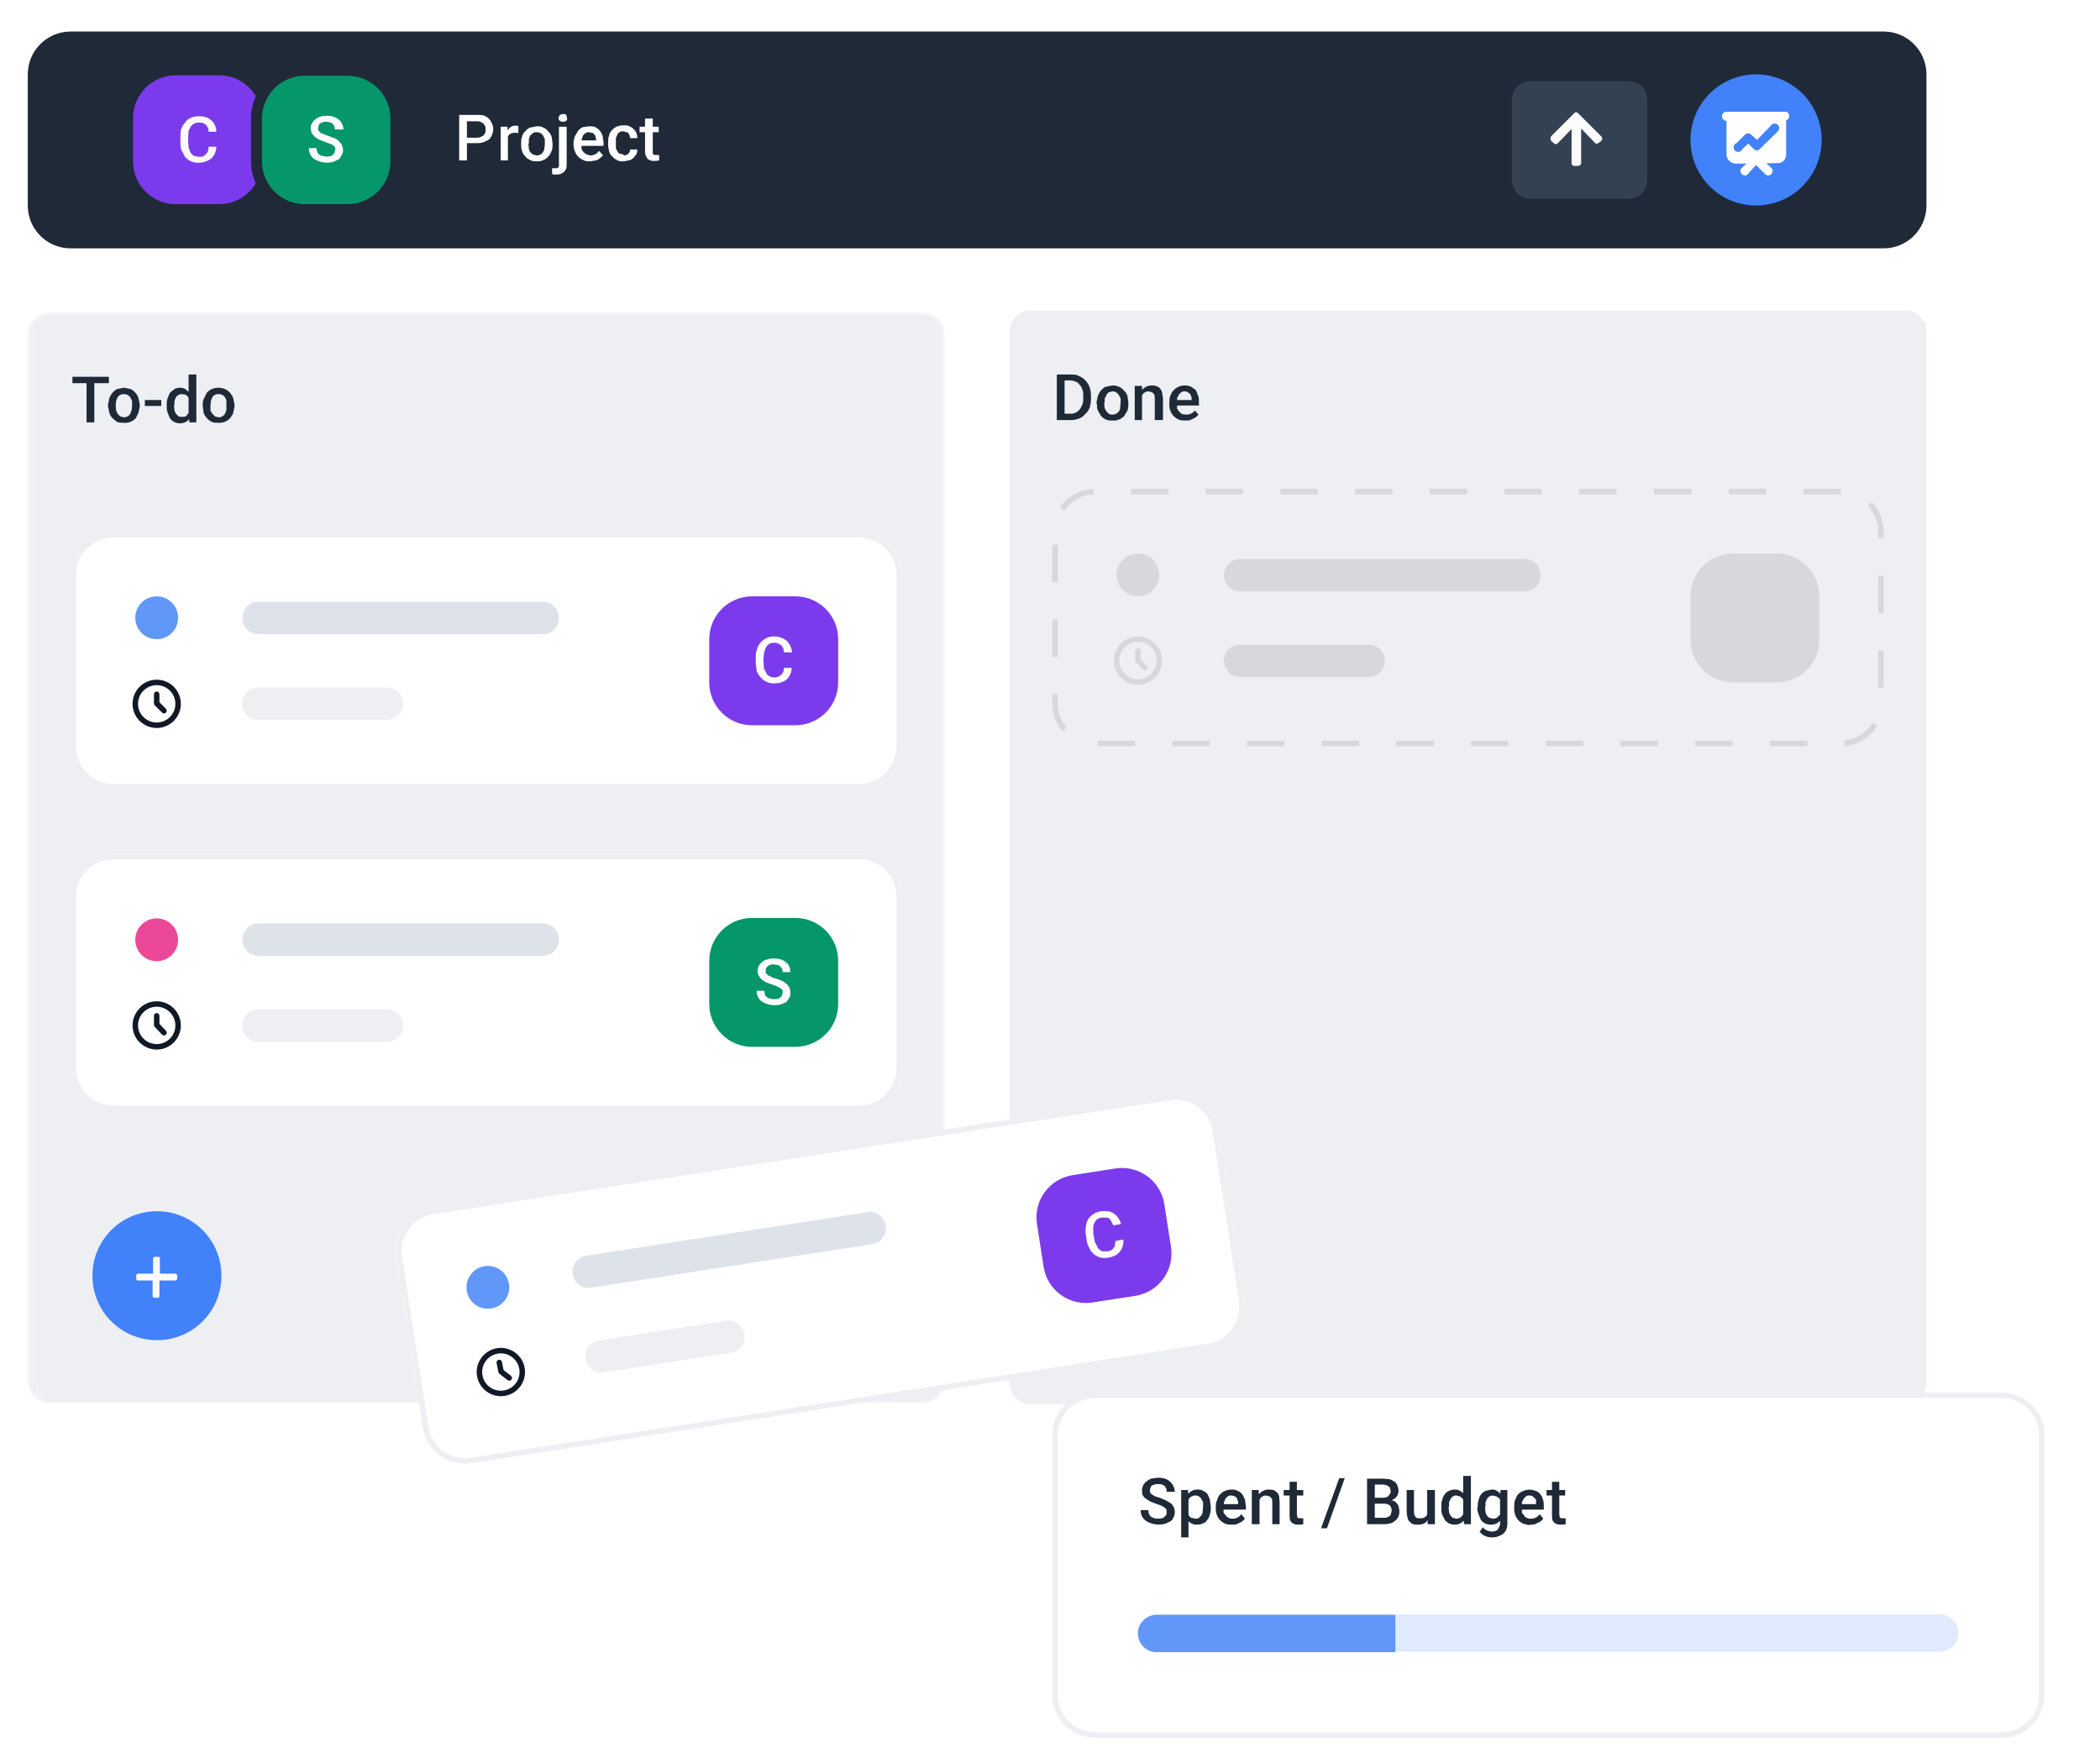 <svg width="461" height="387" viewBox="0 0 461 387" fill="none" xmlns="http://www.w3.org/2000/svg">
<g clip-path="url(#clip0_2592_3327)">
<path d="M413.5 6.924H15.5C10.308 6.924 6.1 11.132 6.1 16.324V45.124C6.1 50.315 10.308 54.524 15.5 54.524H413.5C418.691 54.524 422.9 50.315 422.9 45.124V16.324C422.9 11.132 418.691 6.924 413.5 6.924Z" fill="#1F2937"/>
<path d="M48.099 16.524H38.599C33.408 16.524 29.199 20.732 29.199 25.924V35.424C29.199 40.615 33.408 44.824 38.599 44.824H48.099C53.291 44.824 57.499 40.615 57.499 35.424V25.924C57.499 20.732 53.291 16.524 48.099 16.524Z" fill="#7C3AED"/>
<path d="M45.7 32.224H47.5C47.477 32.855 47.306 33.472 47 34.024C46.697 34.545 46.244 34.964 45.7 35.224C45.1 35.524 44.4 35.724 43.6 35.724C43.033 35.751 42.468 35.648 41.948 35.423C41.428 35.198 40.967 34.856 40.6 34.424L39.8 32.924C39.6 32.324 39.6 31.724 39.6 30.924V30.224C39.6 29.524 39.6 28.824 39.8 28.224C40 27.724 40.3 27.224 40.7 26.824C41 26.324 41.5 26.024 42 25.824C42.5 25.624 43 25.524 43.7 25.524C44.5 25.524 45.1 25.624 45.7 25.924C46.2 26.224 46.7 26.624 47 27.124C47.3 27.624 47.5 28.224 47.5 28.924H45.8C45.809 28.536 45.704 28.154 45.5 27.824C45.4 27.524 45.1 27.324 44.8 27.124C44.5 26.924 44.1 26.924 43.7 26.924C43.3 26.924 42.9 26.924 42.7 27.124C42.386 27.253 42.111 27.459 41.9 27.724L41.4 28.724L41.3 30.224V31.024L41.4 32.424L41.8 33.424C42 33.824 42.3 34.024 42.6 34.224L43.6 34.424C44.1 34.424 44.5 34.424 44.8 34.224L45.5 33.524C45.6 33.224 45.8 32.824 45.8 32.424L45.7 32.224Z" fill="#FBFBFB"/>
<path d="M76.301 15.424H66.901C61.047 15.424 56.301 20.169 56.301 26.024V35.424C56.301 41.278 61.047 46.024 66.901 46.024H76.301C82.155 46.024 86.901 41.278 86.901 35.424V26.024C86.901 20.169 82.155 15.424 76.301 15.424Z" fill="#059669" stroke="#1F2937" stroke-width="2.4"/>
<path d="M73.601 33.024V32.424C73.509 32.255 73.37 32.116 73.201 32.024C73.101 31.824 72.901 31.724 72.601 31.624L71.501 31.224L70.201 30.724C69.845 30.563 69.509 30.362 69.201 30.124L68.401 29.224L68.201 28.224C68.192 27.834 68.279 27.449 68.454 27.1C68.628 26.752 68.884 26.451 69.201 26.224C69.501 25.924 69.901 25.724 70.301 25.624C70.701 25.424 71.301 25.424 71.801 25.424C72.457 25.399 73.11 25.536 73.701 25.824C74.201 26.124 74.701 26.424 74.901 26.824C75.201 27.424 75.401 27.824 75.401 28.424H73.501C73.501 28.124 73.501 27.824 73.301 27.624C73.201 27.324 73.001 27.124 72.701 26.924L71.701 26.724C71.201 26.724 70.901 26.724 70.701 26.924C70.301 27.024 70.101 27.224 70.001 27.424L69.801 28.124L69.901 28.624L70.301 29.124L71.001 29.424L72.001 29.824L73.401 30.324C73.801 30.524 74.201 30.724 74.401 31.024C74.693 31.267 74.926 31.573 75.082 31.92C75.238 32.266 75.312 32.644 75.301 33.024C75.301 33.424 75.201 33.824 75.001 34.024C74.901 34.424 74.601 34.724 74.301 35.024L73.201 35.524C72.497 35.718 71.761 35.766 71.038 35.662C70.315 35.559 69.622 35.308 69.001 34.924C68.616 34.656 68.304 34.296 68.094 33.877C67.885 33.458 67.784 32.992 67.801 32.524H69.501C69.501 32.824 69.501 33.124 69.701 33.324C69.701 33.624 69.901 33.824 70.101 33.924C70.301 34.124 70.601 34.224 70.801 34.224C71.453 34.418 72.148 34.418 72.801 34.224L73.301 33.724C73.501 33.524 73.501 33.224 73.501 33.024H73.601Z" fill="#FBFBFB"/>
<path d="M104.701 31.424H102.101V30.224H104.701C105.201 30.224 105.501 30.124 105.801 29.924C106.101 29.824 106.301 29.624 106.401 29.324C106.601 29.124 106.601 28.824 106.601 28.424C106.601 28.124 106.601 27.824 106.401 27.524C106.301 27.324 106.101 27.024 105.801 26.924C105.501 26.724 105.201 26.624 104.801 26.624H102.501V35.224H100.801V25.224H104.601C105.401 25.224 106.101 25.224 106.601 25.524C107.101 25.824 107.601 26.224 107.801 26.724C108.112 27.218 108.276 27.79 108.276 28.374C108.276 28.957 108.112 29.529 107.801 30.024C107.601 30.524 107.101 30.824 106.601 31.024C105.98 31.328 105.291 31.465 104.601 31.424H104.701ZM111.501 29.224V35.224H109.901V27.824H111.401L111.501 29.224ZM113.801 27.824V29.224C113.339 29.123 112.862 29.123 112.401 29.224C112.16 29.287 111.941 29.412 111.765 29.588C111.589 29.764 111.464 29.983 111.401 30.224V30.924H111.001L111.101 29.624C111.201 29.224 111.301 28.824 111.501 28.624C111.701 28.224 111.901 28.024 112.201 27.824C112.596 27.604 113.057 27.533 113.501 27.624H113.801V27.824ZM114.401 31.624V31.524C114.401 30.924 114.401 30.524 114.601 30.024C114.701 29.524 115.001 29.124 115.301 28.824C115.573 28.488 115.914 28.215 116.301 28.024L117.801 27.724C118.401 27.724 118.801 27.724 119.301 28.024C119.701 28.224 120.101 28.424 120.301 28.824C120.701 29.124 120.901 29.524 121.101 30.024L121.301 31.524V31.624C121.301 32.224 121.301 32.624 121.101 33.124C120.901 33.624 120.701 34.024 120.401 34.324C120.08 34.694 119.679 34.985 119.229 35.176C118.778 35.367 118.289 35.451 117.801 35.424C117.301 35.424 116.801 35.424 116.401 35.124C115.901 34.924 115.601 34.724 115.301 34.324C115.001 34.024 114.701 33.624 114.601 33.124C114.401 32.724 114.401 32.124 114.401 31.624ZM116.001 31.524V31.624L116.101 32.624C116.101 32.924 116.301 33.124 116.401 33.424L117.001 33.924L117.801 34.124C118.075 34.137 118.347 34.079 118.592 33.957C118.837 33.834 119.047 33.651 119.201 33.424C119.301 33.124 119.501 32.924 119.501 32.624L119.601 31.624V30.524L119.201 29.724C119.047 29.497 118.837 29.313 118.592 29.191C118.347 29.068 118.075 29.011 117.801 29.024C117.501 29.024 117.201 29.024 117.001 29.224L116.401 29.724L116.101 30.524V31.524H116.001ZM122.801 27.824H124.401V35.924C124.401 36.424 124.401 36.924 124.201 37.224C124.001 37.624 123.701 37.824 123.401 38.024C123.101 38.224 122.601 38.324 122.201 38.324H121.701L121.201 38.224V36.924C121.433 36.951 121.668 36.951 121.901 36.924H122.401L122.701 36.524V27.924L122.801 27.824ZM122.601 25.824L122.901 25.224L123.601 25.024C123.901 25.024 124.101 25.024 124.301 25.224L124.501 25.924C124.501 26.124 124.501 26.324 124.301 26.524C124.101 26.676 123.851 26.747 123.601 26.724C123.351 26.747 123.101 26.676 122.901 26.524C122.81 26.451 122.737 26.36 122.685 26.257C122.633 26.153 122.604 26.039 122.601 25.924V25.824ZM129.601 35.424C129.001 35.424 128.501 35.424 128.001 35.124C127.587 34.947 127.214 34.687 126.904 34.36C126.595 34.033 126.355 33.646 126.201 33.224C126.017 32.779 125.916 32.305 125.901 31.824V31.524C125.901 30.924 126.001 30.524 126.201 29.924L126.901 28.724C127.173 28.388 127.514 28.115 127.901 27.924L129.301 27.724C129.901 27.724 130.301 27.724 130.701 27.924C131.095 28.124 131.441 28.406 131.717 28.751C131.993 29.096 132.192 29.496 132.301 29.924L132.501 31.324V32.024H126.701V30.824H130.901L130.701 29.824L130.201 29.224L129.301 29.024C129.001 29.024 128.801 29.024 128.601 29.224C128.401 29.224 128.201 29.524 128.001 29.724L127.701 30.524L127.601 31.524V31.824L127.701 32.824L128.101 33.424L128.801 33.924L129.601 34.124C129.975 34.124 130.344 34.033 130.675 33.859C131.006 33.685 131.289 33.432 131.501 33.124L132.401 34.124L131.701 34.724C131.45 34.966 131.139 35.138 130.801 35.224L129.501 35.424H129.601ZM136.901 34.124C137.101 34.124 137.401 34.124 137.601 33.924C137.801 33.924 138.001 33.724 138.101 33.524C138.301 33.324 138.301 33.124 138.301 32.824H139.901C139.901 33.324 139.801 33.824 139.501 34.124C139.224 34.544 138.846 34.888 138.401 35.124L136.901 35.424C136.301 35.424 135.901 35.424 135.401 35.124C135.014 34.932 134.673 34.659 134.401 34.324C134.001 34.024 133.801 33.624 133.701 33.124C133.568 32.669 133.501 32.197 133.501 31.724V31.224C133.501 30.724 133.501 30.224 133.701 29.824C133.801 29.324 134.001 28.924 134.301 28.624C134.601 28.224 135.001 28.024 135.301 27.824C135.801 27.624 136.301 27.524 136.901 27.524C137.501 27.524 137.901 27.524 138.401 27.824C138.901 28.124 139.201 28.424 139.501 28.824C139.801 29.224 139.901 29.824 139.901 30.324H138.301C138.301 30.024 138.301 29.824 138.101 29.524C138.101 29.324 137.801 29.124 137.601 29.024L136.801 28.824C136.501 28.824 136.201 28.824 136.001 29.024C135.881 29.085 135.776 29.17 135.69 29.273C135.604 29.376 135.54 29.495 135.501 29.624L135.201 30.324V32.424C135.201 32.724 135.401 32.924 135.501 33.124C135.601 33.424 135.801 33.624 136.001 33.724L136.901 33.924V34.124ZM144.601 27.824V29.024H140.401V27.824H144.601ZM141.601 26.024H143.301V33.724C143.401 33.924 143.501 33.924 143.701 34.024H144.101C144.3 34.047 144.501 34.047 144.701 34.024V35.224C144.34 35.305 143.97 35.339 143.601 35.324C143.201 35.324 142.801 35.324 142.601 35.124C142.301 35.024 142.001 34.824 141.901 34.424C141.701 34.124 141.601 33.724 141.601 33.224V25.924V26.024Z" fill="white"/>
<path d="M357.6 17.824H335.9C333.691 17.824 331.9 19.615 331.9 21.824V39.624C331.9 41.833 333.691 43.624 335.9 43.624H357.6C359.81 43.624 361.6 41.833 361.6 39.624V21.824C361.6 19.615 359.81 17.824 357.6 17.824Z" fill="#344152"/>
<path d="M350.899 31.424L351.499 30.924C351.799 30.624 351.799 30.224 351.499 29.924L346.499 24.924C346.444 24.841 346.37 24.773 346.283 24.727C346.196 24.68 346.098 24.655 345.999 24.655C345.9 24.655 345.803 24.68 345.715 24.727C345.628 24.773 345.554 24.841 345.499 24.924L340.499 29.924C340.411 30.076 340.365 30.248 340.365 30.424C340.365 30.599 340.411 30.772 340.499 30.924L341.099 31.424C341.299 31.724 341.699 31.724 341.999 31.424L344.999 28.324V35.824C344.999 36.124 345.199 36.424 345.599 36.424H346.399C346.799 36.424 347.099 36.124 347.099 35.824V28.224L350.099 31.324C350.299 31.624 350.699 31.624 350.899 31.324V31.424Z" fill="#FBFBFB"/>
<path fill-rule="evenodd" clip-rule="evenodd" d="M385.5 45.124C389.319 45.124 392.981 43.607 395.682 40.906C398.382 38.206 399.9 34.543 399.9 30.724C399.9 26.905 398.382 23.242 395.682 20.541C392.981 17.841 389.319 16.324 385.5 16.324C381.68 16.324 378.018 17.841 375.317 20.541C372.617 23.242 371.1 26.905 371.1 30.724C371.1 34.543 372.617 38.206 375.317 40.906C378.018 43.607 381.68 45.124 385.5 45.124Z" fill="#4181FA"/>
<path fill-rule="evenodd" clip-rule="evenodd" d="M379 24.524C378.735 24.524 378.48 24.629 378.293 24.817C378.105 25.004 378 25.259 378 25.524C378 25.789 378.105 26.043 378.293 26.231C378.48 26.418 378.735 26.524 379 26.524V33.924C379 34.924 379.9 35.924 381 35.924H383.4L382.2 37.024C382.094 37.209 382.049 37.423 382.073 37.635C382.097 37.847 382.189 38.046 382.334 38.203C382.479 38.359 382.671 38.465 382.881 38.505C383.09 38.545 383.308 38.516 383.5 38.424L385.5 36.224L387.7 38.424C387.892 38.516 388.109 38.545 388.319 38.505C388.529 38.465 388.721 38.359 388.866 38.203C389.011 38.046 389.103 37.847 389.127 37.635C389.151 37.423 389.107 37.209 389 37.024L387.8 35.824H390.3C391.3 35.824 392.1 35.024 392.1 33.924V26.424C392.3 26.358 392.474 26.231 392.598 26.06C392.721 25.89 392.788 25.684 392.788 25.474C392.788 25.263 392.721 25.058 392.598 24.887C392.474 24.717 392.3 24.589 392.1 24.524H378.9H379ZM390 29.024C390.141 28.956 390.264 28.856 390.36 28.732C390.455 28.607 390.52 28.462 390.549 28.308C390.578 28.155 390.571 27.996 390.528 27.846C390.484 27.695 390.406 27.557 390.3 27.442C390.193 27.327 390.061 27.239 389.914 27.185C389.767 27.13 389.61 27.111 389.454 27.129C389.298 27.146 389.149 27.201 389.018 27.286C388.887 27.372 388.778 27.488 388.7 27.624L385.7 30.724L384.4 29.524C384.219 29.369 383.988 29.284 383.75 29.284C383.512 29.284 383.281 29.369 383.1 29.524L381.2 31.424C381.046 31.485 380.91 31.584 380.804 31.711C380.698 31.838 380.625 31.989 380.592 32.151C380.559 32.313 380.566 32.481 380.614 32.639C380.661 32.798 380.748 32.942 380.865 33.059C380.982 33.176 381.126 33.262 381.284 33.31C381.443 33.357 381.61 33.365 381.773 33.332C381.935 33.298 382.086 33.225 382.213 33.119C382.34 33.013 382.439 32.877 382.5 32.724L383.8 31.524L385 32.724C385.3 33.124 386 33.124 386.3 32.724L390.1 29.024H390Z" fill="white"/>
<mask id="mask0_2592_3327" style="mask-type:luminance" maskUnits="userSpaceOnUse" x="6" y="68" width="202" height="241">
<path d="M202.7 68.624H10.8C8.204 68.624 6.1 70.728 6.1 73.323V303.324C6.1 305.919 8.204 308.024 10.8 308.024H202.7C205.295 308.024 207.4 305.919 207.4 303.324V73.323C207.4 70.728 205.295 68.624 202.7 68.624Z" fill="white"/>
</mask>
<g mask="url(#mask0_2592_3327)">
<path d="M202.7 68.624H10.8C8.204 68.624 6.1 70.728 6.1 73.323V303.324C6.1 305.919 8.204 308.024 10.8 308.024H202.7C205.295 308.024 207.4 305.919 207.4 303.324V73.323C207.4 70.728 205.295 68.624 202.7 68.624Z" fill="#EDEFF3"/>
<path d="M20.7 82.724V92.724H19V82.724H20.7ZM23.9 82.724V84.124H15.9V82.724H23.9ZM23.7 89.124V88.924L24 87.424C24.1 87.024 24.4 86.624 24.7 86.224C24.972 85.888 25.313 85.615 25.7 85.424L27.2 85.124L28.7 85.424C29.1 85.624 29.5 85.924 29.7 86.224C30.1 86.624 30.3 87.024 30.4 87.424L30.7 88.924V89.124L30.4 90.624L29.8 91.824C29.47 92.175 29.065 92.448 28.615 92.621C28.165 92.795 27.681 92.864 27.2 92.824C26.7 92.824 26.2 92.824 25.7 92.624L24.7 91.824C24.376 91.484 24.137 91.073 24 90.624L23.7 89.124ZM25.4 88.924V89.124L25.5 90.124L25.8 90.824L26.4 91.424L27.2 91.624C27.484 91.626 27.763 91.553 28.009 91.413C28.255 91.272 28.459 91.069 28.6 90.824L28.9 90.024L29 89.024V88.024L28.6 87.224C28.447 86.997 28.237 86.813 27.992 86.691C27.747 86.568 27.474 86.511 27.2 86.524C26.9 86.524 26.6 86.524 26.4 86.724C26.2 86.724 26 87.024 25.8 87.224L25.5 88.024L25.4 89.024V88.924ZM35.4 87.824V89.124H31.8V87.824H35.4ZM41.4 91.224V82.224H43.1V92.724H41.6L41.4 91.224ZM36.6 89.124V88.924C36.6 88.424 36.6 87.924 36.8 87.424L37.3 86.224L38.3 85.424C38.6 85.224 39 85.124 39.5 85.124C40 85.124 40.3 85.224 40.7 85.424L41.6 86.224L42.1 87.324L42.4 88.824V89.324C42.4 89.824 42.3 90.324 42.1 90.724C42 91.148 41.831 91.554 41.6 91.924C41.358 92.248 41.04 92.508 40.674 92.683C40.308 92.857 39.905 92.94 39.5 92.924C39.071 92.936 38.646 92.842 38.262 92.65C37.878 92.458 37.548 92.174 37.3 91.824L36.8 90.624C36.6 90.124 36.6 89.624 36.6 89.124ZM38.2 88.924V89.124L38.3 90.124L38.6 90.824L39.1 91.324C39.4 91.524 39.6 91.524 39.9 91.524C40.3 91.524 40.6 91.524 40.9 91.324L41.4 90.624C41.6 90.324 41.7 90.024 41.7 89.624V88.424C41.7 88.124 41.7 87.924 41.5 87.724C41.446 87.473 41.344 87.236 41.2 87.024L40.7 86.624L39.9 86.524C39.6 86.524 39.4 86.524 39.2 86.724C38.9 86.824 38.8 87.024 38.6 87.224L38.3 88.024V89.024L38.2 88.924ZM44.5 89.124V88.924C44.5 88.424 44.5 87.924 44.8 87.424L45.4 86.224C45.701 85.876 46.077 85.603 46.5 85.424C46.959 85.228 47.452 85.128 47.95 85.128C48.449 85.128 48.942 85.228 49.4 85.424C49.9 85.624 50.2 85.924 50.5 86.224C50.8 86.624 51.1 87.024 51.2 87.424L51.5 88.924V89.124L51.2 90.624C51.1 91.024 50.8 91.424 50.5 91.824C50.181 92.162 49.792 92.427 49.361 92.599C48.929 92.772 48.465 92.849 48 92.824C47.4 92.824 47 92.824 46.5 92.624C45.664 92.215 45.019 91.498 44.7 90.624L44.5 89.124ZM46.2 88.924V90.124L46.6 90.824L47.2 91.424L48 91.624C48.284 91.626 48.563 91.553 48.809 91.413C49.054 91.272 49.259 91.069 49.4 90.824L49.7 90.024V88.024C49.7 87.724 49.5 87.424 49.4 87.224C49.246 86.997 49.037 86.813 48.792 86.691C48.547 86.568 48.274 86.511 48 86.524C47.7 86.524 47.4 86.524 47.2 86.724C46.9 86.724 46.8 87.024 46.6 87.224L46.3 88.024L46.2 89.024V88.924Z" fill="#1F2937"/>
<g filter="url(#filter0_d_2592_3327)">
<path d="M188.7 107.924H25C19.808 107.924 15.6 112.132 15.6 117.324V155.024C15.6 160.215 19.808 164.424 25 164.424H188.7C193.891 164.424 198.1 160.215 198.1 155.024V117.324C198.1 112.132 193.891 107.924 188.7 107.924Z" fill="white"/>
<path d="M34.399 131.424C36.995 131.424 39.099 129.319 39.099 126.724C39.099 124.128 36.995 122.024 34.399 122.024C31.803 122.024 29.699 124.128 29.699 126.724C29.699 129.319 31.803 131.424 34.399 131.424Z" fill="#6297FA"/>
<path d="M119.199 123.224H56.699C54.766 123.224 53.199 124.791 53.199 126.724V126.824C53.199 128.757 54.766 130.324 56.699 130.324H119.199C121.132 130.324 122.699 128.757 122.699 126.824V126.724C122.699 124.791 121.132 123.224 119.199 123.224Z" fill="#DEE2E9"/>
<path d="M34.399 143.524V145.524L35.999 147.124M39.099 145.624C39.099 146.87 38.604 148.066 37.723 148.947C36.841 149.828 35.646 150.324 34.399 150.324C33.153 150.324 31.957 149.828 31.076 148.947C30.194 148.066 29.699 146.87 29.699 145.624C29.699 144.377 30.194 143.182 31.076 142.3C31.957 141.419 33.153 140.924 34.399 140.924C35.646 140.924 36.841 141.419 37.723 142.3C38.604 143.182 39.099 144.377 39.099 145.624Z" stroke="#111827" stroke-width="1.2" stroke-linecap="round" stroke-linejoin="round"/>
<path d="M84.999 142.024H56.699C54.766 142.024 53.199 143.591 53.199 145.524V145.624C53.199 147.557 54.766 149.124 56.699 149.124H84.999C86.932 149.124 88.499 147.557 88.499 145.624V145.524C88.499 143.591 86.932 142.024 84.999 142.024Z" fill="#EDEFF3"/>
<path d="M174.599 122.024H165.099C159.908 122.024 155.699 126.232 155.699 131.424V140.924C155.699 146.115 159.908 150.324 165.099 150.324H174.599C179.791 150.324 183.999 146.115 183.999 140.924V131.424C183.999 126.232 179.791 122.024 174.599 122.024Z" fill="#7C3AED"/>
<path d="M172.1 137.723H173.8C173.778 138.355 173.607 138.971 173.3 139.523C172.998 140.045 172.545 140.463 172 140.723C171.4 141.023 170.7 141.123 170 141.123C169.434 141.151 168.869 141.048 168.349 140.823C167.829 140.597 167.367 140.256 167 139.823C166.6 139.423 166.3 138.923 166.1 138.423L165.9 136.423V135.623C165.9 134.823 165.9 134.223 166.2 133.623C166.3 133.023 166.6 132.623 167 132.123C167.3 131.723 167.8 131.423 168.3 131.123C168.8 130.923 169.3 130.823 170 130.823C170.699 130.813 171.389 130.985 172 131.323C172.6 131.623 173 132.023 173.3 132.523C173.6 133.023 173.8 133.623 173.9 134.323H172.1C172.1 133.823 172 133.523 171.8 133.223C171.7 132.923 171.4 132.623 171.1 132.523C170.8 132.323 170.5 132.223 170 132.223C169.6 132.223 169.2 132.223 169 132.423C168.675 132.58 168.399 132.822 168.2 133.123L167.8 134.123L167.6 135.623V136.423L167.7 137.823L168.2 138.823C168.3 139.123 168.6 139.423 168.9 139.523C169.2 139.723 169.5 139.823 169.9 139.823C170.4 139.823 170.8 139.723 171.1 139.523C171.4 139.423 171.6 139.123 171.8 138.823C172 138.523 172.1 138.223 172.1 137.823V137.723Z" fill="#FBFBFB"/>
<path d="M188.6 108.524H24.9C20.04 108.524 16.1 112.464 16.1 117.324V155.024C16.1 159.884 20.04 163.824 24.9 163.824H188.6C193.46 163.824 197.4 159.884 197.4 155.024V117.324C197.4 112.464 193.46 108.524 188.6 108.524Z" stroke="#EDEFF3" stroke-width="1.2"/>
</g>
<g filter="url(#filter1_d_2592_3327)">
<path d="M188.7 178.523H25C19.808 178.523 15.6 182.732 15.6 187.923V225.623C15.6 230.815 19.808 235.023 25 235.023H188.7C193.891 235.023 198.1 230.815 198.1 225.623V187.923C198.1 182.732 193.891 178.523 188.7 178.523Z" fill="white"/>
<path d="M34.399 202.123C36.995 202.123 39.099 200.019 39.099 197.423C39.099 194.828 36.995 192.723 34.399 192.723C31.803 192.723 29.699 194.828 29.699 197.423C29.699 200.019 31.803 202.123 34.399 202.123Z" fill="#EC4899"/>
<path d="M119.199 193.823H56.699C54.766 193.823 53.199 195.39 53.199 197.323V197.423C53.199 199.356 54.766 200.923 56.699 200.923H119.199C121.132 200.923 122.699 199.356 122.699 197.423V197.323C122.699 195.39 121.132 193.823 119.199 193.823Z" fill="#DEE2E9"/>
<path d="M34.399 214.123V216.123L35.999 217.823M39.099 216.223C39.099 217.47 38.604 218.665 37.723 219.547C36.841 220.428 35.646 220.923 34.399 220.923C33.153 220.923 31.957 220.428 31.076 219.547C30.194 218.665 29.699 217.47 29.699 216.223C29.699 214.977 30.194 213.781 31.076 212.9C31.957 212.019 33.153 211.523 34.399 211.523C35.646 211.523 36.841 212.019 37.723 212.9C38.604 213.781 39.099 214.977 39.099 216.223Z" stroke="#111827" stroke-width="1.2" stroke-linecap="round" stroke-linejoin="round"/>
<path d="M84.999 212.723H56.699C54.766 212.723 53.199 214.29 53.199 216.223V216.323C53.199 218.256 54.766 219.823 56.699 219.823H84.999C86.932 219.823 88.499 218.256 88.499 216.323V216.223C88.499 214.29 86.932 212.723 84.999 212.723Z" fill="#EDEFF3"/>
<path d="M174.599 192.624H165.099C159.908 192.624 155.699 196.832 155.699 202.024V211.524C155.699 216.715 159.908 220.924 165.099 220.924H174.599C179.791 220.924 183.999 216.715 183.999 211.524V202.024C183.999 196.832 179.791 192.624 174.599 192.624Z" fill="#059669"/>
<path d="M171.799 209.123V208.523C171.707 208.354 171.569 208.215 171.399 208.123L170.699 207.723C170.374 207.57 170.04 207.437 169.699 207.323L168.299 206.823C167.944 206.663 167.608 206.462 167.299 206.223C166.999 205.923 166.699 205.623 166.599 205.323C166.413 205.023 166.309 204.677 166.299 204.323C166.291 203.934 166.378 203.548 166.552 203.2C166.727 202.851 166.983 202.551 167.299 202.323C167.599 202.023 167.999 201.823 168.499 201.723C168.899 201.523 169.399 201.523 169.899 201.523C170.699 201.523 171.299 201.623 171.899 201.923C172.399 202.223 172.799 202.523 173.099 202.923C173.399 203.523 173.499 203.923 173.499 204.523H171.799C171.799 204.223 171.799 203.923 171.599 203.623L170.999 203.023L169.899 202.823C169.499 202.823 169.099 202.823 168.899 203.023C168.771 203.062 168.652 203.127 168.549 203.212C168.446 203.298 168.361 203.404 168.299 203.523C168.099 203.723 168.099 204.023 168.099 204.223V204.723L168.599 205.223L169.299 205.523C169.499 205.723 169.899 205.823 170.299 205.923L171.699 206.423L172.699 207.123C172.973 207.376 173.187 207.687 173.326 208.033C173.464 208.379 173.524 208.752 173.499 209.123C173.499 209.523 173.499 209.823 173.299 210.123L172.599 211.123L171.399 211.623C170.711 211.804 169.993 211.844 169.288 211.741C168.584 211.638 167.908 211.394 167.299 211.023C166.915 210.756 166.603 210.396 166.393 209.977C166.184 209.557 166.083 209.092 166.099 208.623H167.799L167.899 209.423C167.999 209.723 168.199 209.923 168.399 210.023C168.599 210.223 168.799 210.323 169.099 210.323C169.721 210.499 170.378 210.499 170.999 210.323L171.599 209.823L171.799 209.123Z" fill="#FBFBFB"/>
<path d="M188.6 179.124H24.9C20.04 179.124 16.1 183.063 16.1 187.924V225.624C16.1 230.484 20.04 234.424 24.9 234.424H188.6C193.46 234.424 197.4 230.484 197.4 225.624V187.924C197.4 183.063 193.46 179.124 188.6 179.124Z" stroke="#EDEFF3" stroke-width="1.2"/>
</g>
</g>
<path d="M418.2 68.124H226.3C223.704 68.124 221.6 70.228 221.6 72.823V303.624C221.6 306.219 223.704 308.324 226.3 308.324H418.2C420.795 308.324 422.9 306.219 422.9 303.624V72.823C422.9 70.228 420.795 68.124 418.2 68.124Z" fill="#EDEFF3"/>
<path d="M234.9 92.224H232.8V90.824H234.9C235.433 90.859 235.963 90.723 236.413 90.435C236.863 90.147 237.209 89.722 237.4 89.224C237.7 88.824 237.8 88.224 237.8 87.524V86.924C237.8 86.424 237.8 85.924 237.6 85.524C237.5 85.124 237.3 84.724 237 84.524C236.8 84.124 236.5 83.924 236.2 83.824C235.825 83.641 235.416 83.539 235 83.524H232.7V82.224H235C235.7 82.224 236.3 82.224 236.8 82.524C237.355 82.746 237.856 83.083 238.27 83.515C238.684 83.946 239.001 84.46 239.2 85.024C239.4 85.624 239.5 86.224 239.5 87.024V87.524C239.497 88.201 239.396 88.875 239.2 89.524C239 90.024 238.7 90.524 238.2 90.924C237.841 91.386 237.354 91.734 236.8 91.924C236.192 92.146 235.547 92.248 234.9 92.224ZM233.7 82.224V92.224H232V82.224H233.8H233.7ZM240.7 88.624V88.424L241 86.924C241.2 86.424 241.4 86.024 241.7 85.724C241.972 85.388 242.313 85.115 242.7 84.924L244.2 84.624C244.8 84.624 245.2 84.724 245.7 84.924C246.1 85.124 246.5 85.424 246.7 85.724C247.1 86.024 247.3 86.424 247.5 86.924L247.7 88.424V88.624C247.7 89.124 247.7 89.624 247.5 90.124L246.8 91.324C246.47 91.675 246.065 91.948 245.615 92.121C245.164 92.295 244.681 92.364 244.2 92.324C243.7 92.324 243.2 92.324 242.8 92.124C242.3 91.924 242 91.624 241.7 91.324L241 90.124C240.8 89.624 240.8 89.124 240.8 88.624H240.7ZM242.4 88.424V88.624L242.5 89.624L242.9 90.324L243.4 90.824C243.7 91.024 243.9 91.024 244.2 91.024C244.474 91.037 244.746 90.979 244.991 90.856C245.237 90.734 245.446 90.55 245.6 90.324C245.8 90.124 245.9 89.824 245.9 89.524L246 88.524V87.424L245.6 86.724C245.458 86.478 245.254 86.275 245.008 86.134C244.762 85.994 244.483 85.921 244.2 85.924L243.4 86.124C243.2 86.324 243 86.424 242.9 86.724L242.5 87.524V88.424H242.4ZM250.7 86.424V92.224H249.1V84.724H250.7V86.324V86.424ZM250.5 88.224H249.9C249.9 87.724 249.9 87.224 250.1 86.724L250.7 85.624C250.964 85.297 251.3 85.037 251.682 84.864C252.064 84.69 252.481 84.608 252.9 84.624C253.3 84.624 253.6 84.624 253.9 84.824C254.2 84.824 254.4 85.024 254.6 85.224C254.8 85.524 255 85.724 255.1 86.124L255.3 87.424V92.224H253.5V87.424C253.5 87.024 253.5 86.724 253.3 86.524C253.213 86.351 253.073 86.21 252.9 86.124L252.2 85.924C251.926 85.911 251.654 85.968 251.409 86.091C251.163 86.213 250.954 86.397 250.8 86.624L250.5 87.324L250.4 88.224H250.5ZM260.3 92.324C259.7 92.324 259.2 92.324 258.8 92.124C258.358 91.947 257.959 91.677 257.631 91.332C257.303 90.987 257.054 90.574 256.9 90.124C256.751 89.672 256.683 89.198 256.7 88.724V88.524C256.7 87.924 256.7 87.324 256.9 86.924C257.1 86.424 257.3 85.924 257.6 85.724C257.901 85.376 258.277 85.103 258.7 84.924C259.1 84.724 259.6 84.624 260.1 84.624C260.6 84.624 261.1 84.724 261.5 84.924L262.5 85.624L263 86.824C263.2 87.224 263.2 87.824 263.2 88.324V89.024H257.5V87.824H261.6V87.624C261.6 87.424 261.6 87.124 261.4 86.824C261.4 86.524 261.1 86.324 260.9 86.224C260.7 86.024 260.4 85.924 260 85.924C259.8 85.924 259.5 85.924 259.3 86.124L258.8 86.624L258.4 87.424V89.724L258.9 90.424L259.5 90.924L260.3 91.024C260.682 91.052 261.065 90.984 261.414 90.827C261.763 90.67 262.068 90.428 262.3 90.124L263.1 91.024L262.5 91.624L261.5 92.124C261.2 92.324 260.7 92.324 260.3 92.324Z" fill="#1F2937"/>
<g opacity="0.1">
<path d="M404.1 107.924H240.4C235.539 107.924 231.6 111.863 231.6 116.724V154.424C231.6 159.284 235.539 163.224 240.4 163.224H404.1C408.96 163.224 412.9 159.284 412.9 154.424V116.724C412.9 111.863 408.96 107.924 404.1 107.924Z" fill="#EDEFF3"/>
<path d="M249.8 130.924C252.395 130.924 254.5 128.819 254.5 126.224C254.5 123.628 252.395 121.524 249.8 121.524C247.204 121.524 245.1 123.628 245.1 126.224C245.1 128.819 247.204 130.924 249.8 130.924Z" fill="black"/>
<path d="M334.699 122.724H272.199C270.266 122.724 268.699 124.291 268.699 126.224V126.324C268.699 128.257 270.266 129.824 272.199 129.824H334.699C336.632 129.824 338.199 128.257 338.199 126.324V126.224C338.199 124.291 336.632 122.724 334.699 122.724Z" fill="black"/>
<path d="M249.8 142.923V145.023L251.4 146.623M254.5 145.023C254.5 146.27 254.004 147.465 253.123 148.347C252.242 149.228 251.046 149.723 249.8 149.723C248.553 149.723 247.358 149.228 246.476 148.347C245.595 147.465 245.1 146.27 245.1 145.023C245.1 143.777 245.595 142.581 246.476 141.7C247.358 140.819 248.553 140.323 249.8 140.323C251.046 140.323 252.242 140.819 253.123 141.7C254.004 142.581 254.5 143.777 254.5 145.023Z" stroke="black" stroke-width="1.2" stroke-linecap="round" stroke-linejoin="round"/>
<path d="M300.499 141.524H272.199C270.266 141.524 268.699 143.091 268.699 145.024V145.124C268.699 147.057 270.266 148.624 272.199 148.624H300.499C302.432 148.624 303.999 147.057 303.999 145.124V145.024C303.999 143.091 302.432 141.524 300.499 141.524Z" fill="black"/>
<path d="M390 121.524H380.5C375.308 121.524 371.1 125.732 371.1 130.924V140.424C371.1 145.615 375.308 149.824 380.5 149.824H390C395.191 149.824 399.4 145.615 399.4 140.424V130.924C399.4 125.732 395.191 121.524 390 121.524Z" fill="black"/>
<path d="M387.499 137.224H389.299C389.246 137.863 389.04 138.481 388.699 139.024C388.396 139.545 387.943 139.963 387.399 140.224C386.799 140.524 386.199 140.624 385.399 140.624C384.833 140.651 384.268 140.548 383.747 140.323C383.227 140.098 382.766 139.756 382.399 139.324C381.999 138.924 381.799 138.424 381.599 137.824C381.399 137.324 381.299 136.624 381.299 135.824V135.024C381.299 134.324 381.399 133.724 381.599 133.024L382.399 131.624C382.799 131.224 383.199 130.824 383.699 130.624C384.199 130.424 384.699 130.324 385.399 130.324C386.089 130.282 386.778 130.42 387.399 130.724C387.999 131.024 388.399 131.424 388.699 132.024C388.999 132.524 389.199 133.024 389.299 133.724H387.499C387.499 133.324 387.299 132.924 387.199 132.724C386.999 132.324 386.799 132.124 386.499 131.924L385.299 131.724C384.899 131.724 384.599 131.724 384.299 131.924C383.974 132.081 383.697 132.322 383.499 132.624C383.299 132.824 383.199 133.224 383.099 133.624L382.899 135.024V135.924C382.899 136.424 382.899 136.924 383.099 137.324C383.099 137.724 383.299 138.024 383.499 138.324L384.199 139.024C384.499 139.224 384.799 139.224 385.199 139.224C385.699 139.224 386.199 139.224 386.399 139.024C386.799 138.824 386.999 138.624 387.099 138.324L387.499 137.324V137.224Z" fill="black"/>
<path d="M404.1 107.924H240.4C235.539 107.924 231.6 111.863 231.6 116.724V154.424C231.6 159.284 235.539 163.224 240.4 163.224H404.1C408.96 163.224 412.9 159.284 412.9 154.424V116.724C412.9 111.863 408.96 107.924 404.1 107.924Z" stroke="black" stroke-width="1.2" stroke-dasharray="8.2 8.2"/>
</g>
<path d="M34.501 265.924H34.401C26.614 265.924 20.301 272.236 20.301 280.024V280.124C20.301 287.911 26.614 294.224 34.401 294.224H34.501C42.288 294.224 48.601 287.911 48.601 280.124V280.024C48.601 272.236 42.288 265.924 34.501 265.924Z" fill="#4181FA"/>
<path d="M38.5 279.624H35.1V276.224C35.1 276.124 35 275.924 34.8 275.924H34C33.8 275.924 33.6 276.124 33.6 276.224V279.624H30.3C30.1 279.624 29.9 279.824 29.9 280.024V280.724C29.9 281.024 30.1 281.124 30.3 281.124H33.5V284.524C33.5 284.724 33.7 284.924 33.9 284.924H34.7C34.9 284.924 35 284.724 35 284.524V281.124H38.5C38.7 281.124 38.9 281.024 38.9 280.724V280.024C38.9 279.824 38.7 279.624 38.5 279.624Z" fill="#FBFBFB"/>
<g filter="url(#filter2_d_2592_3327)">
<mask id="mask1_2592_3327" style="mask-type:luminance" maskUnits="userSpaceOnUse" x="86" y="231" width="188" height="82">
<path d="M256.662 231.427L94.889 256.47C89.759 257.265 86.243 262.067 87.038 267.198L92.805 304.454C93.6 309.584 98.402 313.1 103.533 312.305L265.306 287.262C270.436 286.467 273.951 281.664 273.157 276.534L267.389 239.278C266.595 234.148 261.792 230.632 256.662 231.427Z" fill="white"/>
</mask>
<g mask="url(#mask1_2592_3327)">
<path d="M256.662 231.427L94.889 256.47C89.759 257.265 86.243 262.067 87.038 267.198L92.805 304.454C93.6 309.584 98.402 313.1 103.533 312.305L265.306 287.262C270.436 286.467 273.951 281.664 273.157 276.534L267.389 239.278C266.595 234.148 261.792 230.632 256.662 231.427Z" fill="white"/>
<path d="M107.819 278.368C110.384 277.971 112.142 275.57 111.745 273.005C111.348 270.44 108.946 268.682 106.381 269.079C103.816 269.476 102.058 271.878 102.455 274.443C102.852 277.008 105.254 278.766 107.819 278.368Z" fill="#6297FA"/>
<path d="M190.424 257.227L128.66 266.788C126.75 267.084 125.441 268.872 125.737 270.783L125.752 270.881C126.048 272.792 127.836 274.1 129.746 273.805L191.51 264.243C193.421 263.947 194.73 262.159 194.434 260.249L194.418 260.15C194.123 258.24 192.334 256.931 190.424 257.227Z" fill="#DEE2E9"/>
<path d="M109.6 290.224L110 292.224L111.8 293.624M114.6 291.624C114.692 292.234 114.663 292.857 114.514 293.456C114.366 294.056 114.1 294.62 113.733 295.117C113.367 295.614 112.906 296.033 112.377 296.352C111.848 296.671 111.261 296.882 110.65 296.974C110.04 297.066 109.417 297.036 108.818 296.888C108.218 296.739 107.654 296.474 107.157 296.107C106.661 295.74 106.241 295.279 105.922 294.75C105.604 294.221 105.392 293.634 105.3 293.024C105.115 291.79 105.427 290.534 106.167 289.531C106.908 288.527 108.017 287.859 109.25 287.674C110.484 287.488 111.74 287.8 112.744 288.541C113.747 289.281 114.415 290.39 114.6 291.624Z" stroke="#111827" stroke-width="1.2" stroke-linecap="round" stroke-linejoin="round"/>
<path d="M159.426 281.059L131.459 285.388C129.549 285.684 128.24 287.472 128.535 289.383L128.551 289.481C128.846 291.392 130.635 292.7 132.545 292.405L160.512 288.075C162.422 287.78 163.731 285.991 163.435 284.081L163.42 283.982C163.124 282.072 161.336 280.763 159.426 281.059Z" fill="#EDEFF3"/>
<path d="M244.879 247.632L235.491 249.086C230.36 249.88 226.845 254.683 227.639 259.813L229.093 269.201C229.887 274.332 234.69 277.847 239.82 277.052L249.208 275.599C254.339 274.805 257.854 270.002 257.059 264.872L255.606 255.484C254.812 250.353 250.009 246.838 244.879 247.632Z" fill="#7C3AED"/>
<path d="M244.901 263.524L246.601 263.224C246.657 263.872 246.554 264.524 246.301 265.124C246.101 265.624 245.701 266.124 245.201 266.524C244.701 266.824 244.001 267.124 243.201 267.224C242.657 267.331 242.096 267.315 241.56 267.176C241.023 267.038 240.524 266.781 240.101 266.424C239.701 266.024 239.301 265.624 239.101 265.024C238.801 264.524 238.601 263.924 238.501 263.124L238.401 262.324C238.301 261.624 238.201 260.924 238.401 260.324C238.401 259.724 238.601 259.224 238.901 258.724C239.23 258.267 239.647 257.881 240.128 257.589C240.609 257.297 241.144 257.105 241.701 257.024C242.501 256.924 243.201 257.024 243.701 257.124C244.401 257.324 244.801 257.724 245.201 258.124C245.601 258.624 245.901 259.124 246.101 259.824L244.401 260.124L243.901 259.124C243.701 258.724 243.401 258.524 243.101 258.424H241.901C241.501 258.424 241.201 258.624 240.901 258.724C240.636 258.935 240.43 259.21 240.301 259.524C240.096 259.853 239.992 260.236 240.001 260.624V262.024L240.201 262.924C240.201 263.424 240.401 263.924 240.601 264.224L241.101 265.224L241.901 265.824H243.001C243.501 265.824 243.901 265.624 244.101 265.424C244.401 265.224 244.601 265.024 244.701 264.624L244.901 263.524Z" fill="#FBFBFB"/>
</g>
<path d="M256.77 232.034L94.997 257.078C90.194 257.821 86.903 262.317 87.647 267.12L93.415 304.376C94.158 309.179 98.654 312.47 103.457 311.727L265.23 286.683C270.033 285.939 273.324 281.443 272.58 276.64L266.813 239.384C266.069 234.581 261.573 231.29 256.77 232.034Z" stroke="#EDEFF3" stroke-width="1.2"/>
</g>
<g filter="url(#filter3_d_2592_3327)">
<path d="M439.4 298.224H240.4C235.539 298.224 231.6 302.164 231.6 307.024V364.024C231.6 368.884 235.539 372.824 240.4 372.824H439.4C444.26 372.824 448.2 368.884 448.2 364.024V307.024C448.2 302.164 444.26 298.224 439.4 298.224Z" fill="white"/>
<path d="M256.1 323.924V323.424C256.025 323.218 255.885 323.042 255.7 322.924L255.1 322.524C254.743 322.366 254.375 322.233 254 322.124L252.7 321.624C252.345 321.463 252.009 321.262 251.7 321.024C251.3 320.824 251.1 320.524 250.9 320.224C250.7 319.924 250.7 319.524 250.7 319.124C250.692 318.734 250.779 318.348 250.953 318C251.127 317.652 251.384 317.351 251.7 317.124C252 316.824 252.4 316.724 252.7 316.524L254.2 316.324C255 316.324 255.6 316.424 256.2 316.724C256.695 316.986 257.112 317.373 257.411 317.847C257.709 318.32 257.878 318.864 257.9 319.424H256.1C256.1 319.024 256.1 318.724 255.9 318.524C255.857 318.382 255.78 318.253 255.675 318.148C255.571 318.044 255.442 317.967 255.3 317.924C255 317.724 254.7 317.724 254.3 317.724C253.8 317.724 253.5 317.724 253.2 317.924C252.9 317.924 252.7 318.124 252.6 318.424L252.4 319.124L252.5 319.624L252.9 320.024L253.6 320.424L254.6 320.724L256 321.324L257 321.924C257.292 322.167 257.525 322.473 257.681 322.82C257.837 323.166 257.912 323.544 257.9 323.924C257.9 324.324 257.8 324.724 257.6 325.024C257.5 325.424 257.2 325.724 256.9 325.924L255.8 326.424C255.097 326.618 254.36 326.665 253.638 326.562C252.915 326.459 252.221 326.207 251.6 325.824C251.215 325.556 250.904 325.196 250.694 324.777C250.484 324.357 250.383 323.892 250.4 323.424H252.1C252.1 323.824 252.1 324.124 252.3 324.324C252.3 324.524 252.5 324.724 252.7 324.924L253.4 325.224C254.062 325.386 254.758 325.351 255.4 325.124L255.9 324.624C256.1 324.424 256.1 324.224 256.1 323.924ZM260.9 320.524V329.424H259.3V319.024H260.8L260.9 320.524ZM265.8 322.724V322.824C265.8 323.424 265.8 323.824 265.6 324.324C265.5 324.824 265.3 325.324 265 325.624C264.8 325.924 264.5 326.224 264.1 326.324C263.8 326.524 263.3 326.624 262.9 326.624C262.4 326.624 262 326.624 261.7 326.424C261.3 326.224 261 326.024 260.7 325.624C260.488 325.315 260.319 324.979 260.2 324.624L259.9 323.124V322.524L260.2 321.024C260.4 320.624 260.5 320.224 260.8 319.924C261.033 319.613 261.335 319.361 261.682 319.188C262.029 319.014 262.412 318.924 262.8 318.924C263.3 318.924 263.8 318.924 264.1 319.224C264.5 319.324 264.8 319.624 265.1 319.924L265.6 321.124L265.8 322.724ZM264.1 322.824V321.724L263.7 320.924C263.562 320.705 263.37 320.525 263.142 320.403C262.915 320.28 262.659 320.218 262.4 320.224C262.1 320.224 261.9 320.224 261.7 320.424C261.4 320.424 261.3 320.624 261.1 320.824C260.967 321.005 260.866 321.208 260.8 321.424L260.6 322.224V323.524L260.9 324.424C261 324.724 261.2 324.924 261.5 325.124L262.5 325.324C262.7 325.324 263 325.324 263.2 325.124L263.7 324.624C263.9 324.324 264 324.124 264 323.824L264.1 322.824ZM270.5 326.624C269.9 326.624 269.5 326.624 269 326.424C268.558 326.247 268.159 325.977 267.831 325.632C267.503 325.286 267.254 324.874 267.1 324.424C266.951 323.972 266.883 323.498 266.9 323.024V322.724C266.9 322.224 266.9 321.724 267.2 321.224C267.3 320.724 267.6 320.224 267.9 319.924C268.182 319.624 268.522 319.386 268.9 319.224C269.4 319.024 269.8 318.924 270.3 318.924C270.8 318.924 271.3 318.924 271.7 319.224C272.1 319.324 272.4 319.624 272.7 319.924L273.3 321.124L273.5 322.524V323.324H267.7V322.124H271.8V321.924C271.8 321.624 271.8 321.424 271.6 321.124C271.6 320.824 271.4 320.624 271.2 320.524C270.9 320.324 270.6 320.224 270.2 320.224C270 320.224 269.8 320.224 269.5 320.424L269 320.924L268.7 321.724L268.6 322.724V324.024L269.1 324.624C269.3 324.924 269.5 325.024 269.7 325.124C270 325.324 270.3 325.324 270.6 325.324C270.974 325.324 271.343 325.233 271.674 325.059C272.005 324.885 272.289 324.632 272.5 324.324L273.3 325.324L272.7 325.924L271.7 326.424C271.4 326.624 271 326.624 270.5 326.624ZM276.5 320.624V326.524H274.8V319.024H276.3L276.4 320.624H276.5ZM276.1 322.524H275.6C275.6 321.924 275.6 321.524 275.8 321.024C275.9 320.624 276.1 320.224 276.4 319.924C276.664 319.597 277 319.337 277.382 319.164C277.764 318.99 278.181 318.908 278.6 318.924L279.6 319.024L280.3 319.524C280.5 319.724 280.7 320.024 280.8 320.424L280.9 321.724V326.524H279.3V321.724C279.3 321.324 279.3 321.024 279.1 320.824C279.013 320.651 278.873 320.51 278.7 320.424L277.9 320.224C277.643 320.227 277.391 320.293 277.165 320.415C276.938 320.536 276.745 320.711 276.6 320.924L276.2 321.624V322.524H276.1ZM286.1 319.024V320.224H281.8V319.024H286.1ZM283.1 317.224H284.7V324.424L284.8 325.024L285.1 325.224H285.5C285.7 325.248 285.901 325.248 286.1 325.224V326.524C285.772 326.596 285.436 326.629 285.1 326.624C284.6 326.624 284.3 326.624 284 326.424C283.7 326.324 283.5 326.124 283.3 325.824C283.1 325.524 283.1 325.024 283.1 324.524V317.224ZM295.2 316.424L291.3 327.424H290L294 316.424H295.2ZM303.8 322.024H301.3V320.724H303.5C303.9 320.724 304.2 320.724 304.5 320.524C304.7 320.524 304.9 320.224 305 320.024C305.2 319.824 305.3 319.624 305.3 319.324L305.1 318.424L304.5 318.024C304.181 317.9 303.843 317.833 303.5 317.824H301.8V326.524H300.1V316.524H303.5L304.9 316.624C305.4 316.724 305.7 316.924 306 317.124C306.4 317.324 306.6 317.624 306.7 317.924C306.9 318.324 307 318.724 307 319.224C307 319.624 306.9 320.024 306.7 320.324C306.5 320.624 306.2 320.924 305.8 321.124C305.4 321.324 304.9 321.524 304.4 321.524L303.8 322.024ZM303.8 326.524H300.8L301.5 325.124H303.7C304.1 325.124 304.5 325.124 304.7 324.924C305 324.824 305.2 324.624 305.3 324.424L305.5 323.624C305.5 323.224 305.5 323.024 305.3 322.724C305.3 322.524 305 322.324 304.8 322.224C304.49 322.072 304.145 322.003 303.8 322.024H301.8V320.724H304.4L304.8 321.224C305.4 321.224 305.8 321.324 306.2 321.524C306.5 321.824 306.8 322.024 307 322.524L307.2 323.524C307.238 324.117 307.099 324.709 306.8 325.224C306.47 325.633 306.062 325.972 305.6 326.224C304.992 326.446 304.347 326.547 303.7 326.524H303.8ZM313.3 324.724V319.024H315V326.524H313.4V324.724H313.3ZM313.5 323.224H314.1C314.1 323.724 314.1 324.224 313.9 324.624C313.9 325.024 313.7 325.324 313.4 325.624C313.2 326.024 312.9 326.224 312.5 326.424C312.087 326.586 311.643 326.654 311.2 326.624C310.864 326.647 310.526 326.613 310.2 326.524C309.933 326.41 309.695 326.239 309.5 326.024C309.2 325.824 309.1 325.524 309 325.124C308.862 324.704 308.795 324.265 308.8 323.824V319.024H310.4V323.924L310.5 324.524L310.8 325.024L311.2 325.224H311.7C312.1 325.224 312.5 325.224 312.7 325.024C313.1 324.824 313.2 324.624 313.4 324.224L313.5 323.224ZM321.2 324.924V315.924H322.9V326.524H321.4L321.2 324.924ZM316.4 322.924V322.724C316.4 322.124 316.4 321.724 316.6 321.224C316.7 320.724 316.9 320.224 317.2 319.924C317.4 319.624 317.7 319.324 318.1 319.224C318.4 319.024 318.9 318.924 319.3 318.924C319.8 318.924 320.2 318.924 320.5 319.224C320.8 319.324 321.1 319.624 321.4 319.924L321.9 321.124C322.1 321.524 322.2 322.124 322.2 322.624V323.024L321.9 324.524C321.79 324.913 321.622 325.284 321.4 325.624C321.157 325.948 320.839 326.208 320.474 326.383C320.108 326.557 319.705 326.64 319.3 326.624C318.897 326.631 318.497 326.545 318.132 326.371C317.768 326.198 317.449 325.942 317.2 325.624L316.6 324.424C316.4 323.924 316.4 323.424 316.4 322.824V322.924ZM318 322.724V322.824L318.1 323.824C318.1 324.124 318.3 324.324 318.4 324.624L318.9 325.124L319.7 325.324C320.019 325.314 320.329 325.216 320.594 325.039C320.859 324.862 321.069 324.614 321.2 324.324C321.4 324.124 321.5 323.824 321.5 323.424V322.224C321.5 321.924 321.5 321.624 321.3 321.424C321.235 321.208 321.133 321.005 321 320.824L320.5 320.424L319.7 320.224C319.4 320.224 319.2 320.224 319 320.424C318.7 320.524 318.6 320.724 318.4 321.024L318.1 321.724V322.724H318ZM329.4 319.024H330.9V326.324C330.938 326.917 330.799 327.509 330.5 328.024C330.2 328.524 329.8 328.824 329.3 329.024C328.463 329.435 327.508 329.542 326.6 329.324C326.25 329.236 325.914 329.101 325.6 328.924L324.8 328.224L325.5 327.224C325.8 327.524 326.1 327.824 326.5 327.924C326.814 328.067 327.155 328.142 327.5 328.142C327.845 328.142 328.186 328.067 328.5 327.924C328.7 327.824 328.9 327.624 329 327.324C329.2 327.024 329.3 326.724 329.3 326.324V320.724L329.4 319.024ZM324.4 322.824V322.724C324.4 322.124 324.4 321.724 324.6 321.224C324.662 320.791 324.832 320.381 325.094 320.031C325.356 319.682 325.702 319.404 326.1 319.224L327.3 318.924C327.8 318.924 328.3 318.924 328.6 319.224C328.9 319.324 329.2 319.624 329.4 319.924C329.7 320.224 329.8 320.624 330 321.124L330.3 322.624V323.024L330 324.524C329.859 324.919 329.657 325.291 329.4 325.624C329.173 325.94 328.872 326.197 328.524 326.371C328.175 326.545 327.79 326.632 327.4 326.624C326.965 326.655 326.528 326.581 326.127 326.407C325.726 326.233 325.374 325.964 325.1 325.624L324.6 324.424C324.4 323.924 324.3 323.424 324.3 322.824H324.4ZM326 322.724V322.824L326.1 323.824C326.1 324.124 326.3 324.324 326.4 324.624C326.6 324.824 326.7 325.024 327 325.124L327.7 325.324C328.1 325.324 328.4 325.224 328.7 325.024L329.3 324.424L329.6 323.424V322.224L329.4 321.424C329.335 321.208 329.233 321.005 329.1 320.824L328.5 320.424L327.7 320.224C327.432 320.228 327.17 320.305 326.941 320.446C326.712 320.587 326.526 320.786 326.4 321.024L326.1 321.724V322.724H326ZM336 326.724C335.4 326.724 334.9 326.524 334.4 326.424C333.977 326.235 333.597 325.96 333.287 325.615C332.977 325.271 332.743 324.865 332.6 324.424C332.451 323.972 332.383 323.498 332.4 323.024V322.724C332.4 322.224 332.4 321.724 332.6 321.224C332.8 320.724 333 320.224 333.3 319.924C333.611 319.612 333.987 319.373 334.4 319.224C334.826 319.039 335.286 318.944 335.75 318.944C336.215 318.944 336.674 319.039 337.1 319.224C337.5 319.324 337.9 319.624 338.1 319.924C338.4 320.224 338.6 320.624 338.7 321.124C338.9 321.524 338.9 322.124 338.9 322.524V323.324H333.2V322.124H337.2V321.124L336.6 320.524C336.4 320.324 336.1 320.224 335.7 320.224C335.5 320.224 335.2 320.224 335 320.424L334.5 320.924L334.1 321.724V324.024L334.6 324.624C334.7 324.924 334.9 325.024 335.2 325.124C335.4 325.324 335.7 325.324 336 325.324C336.391 325.341 336.78 325.258 337.13 325.083C337.48 324.908 337.779 324.647 338 324.324L338.8 325.324L338.2 325.924L337.2 326.424C336.9 326.624 336.4 326.624 335.9 326.624L336 326.724ZM343.6 319.024V320.224H339.5V319.024H343.8H343.6ZM340.6 317.224H342.3V324.424L342.4 325.024L342.7 325.224H343.1C343.3 325.248 343.501 325.248 343.7 325.224V326.524C343.372 326.596 343.036 326.629 342.7 326.624C342.2 326.624 341.9 326.624 341.6 326.424C341.3 326.324 341.1 326.124 340.9 325.824C340.7 325.524 340.7 325.024 340.7 324.524V317.224H340.6Z" fill="#1F2937"/>
<path d="M425.799 346.324H253.899C251.634 346.324 249.799 348.159 249.799 350.424C249.799 352.688 251.634 354.524 253.899 354.524H425.799C428.063 354.524 429.899 352.688 429.899 350.424C429.899 348.159 428.063 346.324 425.799 346.324Z" fill="#6297FA" fill-opacity="0.2"/>
<path d="M249.8 350.424C249.8 348.224 251.7 346.424 254 346.424H306.3V354.624H254C253.445 354.637 252.892 354.538 252.377 354.332C251.861 354.126 251.392 353.817 251 353.424C250.607 353.031 250.298 352.563 250.092 352.047C249.886 351.531 249.786 350.979 249.8 350.424Z" fill="#6297FA"/>
<path d="M439.4 298.224H240.4C235.539 298.224 231.6 302.164 231.6 307.024V364.024C231.6 368.884 235.539 372.824 240.4 372.824H439.4C444.26 372.824 448.2 368.884 448.2 364.024V307.024C448.2 302.164 444.26 298.224 439.4 298.224Z" stroke="#EDEFF3" stroke-width="1.2"/>
</g>
</g>
<defs>
<filter id="filter0_d_2592_3327" x="6.5" y="107.824" width="200.6" height="74.5" filterUnits="userSpaceOnUse" color-interpolation-filters="sRGB">
<feFlood flood-opacity="0" result="BackgroundImageFix"/>
<feColorMatrix in="SourceAlpha" type="matrix" values="0 0 0 0 0 0 0 0 0 0 0 0 0 0 0 0 0 0 127 0" result="hardAlpha"/>
<feOffset dy="8.9"/>
<feGaussianBlur stdDeviation="4.5"/>
<feColorMatrix type="matrix" values="0 0 0 0 0.828 0 0 0 0 0.835 0 0 0 0 0.846 0 0 0 0.3 0"/>
<feBlend mode="normal" in2="BackgroundImageFix" result="effect1_dropShadow_2592_3327"/>
<feBlend mode="normal" in="SourceGraphic" in2="effect1_dropShadow_2592_3327" result="shape"/>
</filter>
<filter id="filter1_d_2592_3327" x="6.5" y="178.423" width="200.6" height="74.5" filterUnits="userSpaceOnUse" color-interpolation-filters="sRGB">
<feFlood flood-opacity="0" result="BackgroundImageFix"/>
<feColorMatrix in="SourceAlpha" type="matrix" values="0 0 0 0 0 0 0 0 0 0 0 0 0 0 0 0 0 0 127 0" result="hardAlpha"/>
<feOffset dy="8.9"/>
<feGaussianBlur stdDeviation="4.5"/>
<feColorMatrix type="matrix" values="0 0 0 0 0.828 0 0 0 0 0.835 0 0 0 0 0.846 0 0 0 0.3 0"/>
<feBlend mode="normal" in2="BackgroundImageFix" result="effect1_dropShadow_2592_3327"/>
<feBlend mode="normal" in="SourceGraphic" in2="effect1_dropShadow_2592_3327" result="shape"/>
</filter>
<filter id="filter2_d_2592_3327" x="77.926" y="231.215" width="204.359" height="99.117" filterUnits="userSpaceOnUse" color-interpolation-filters="sRGB">
<feFlood flood-opacity="0" result="BackgroundImageFix"/>
<feColorMatrix in="SourceAlpha" type="matrix" values="0 0 0 0 0 0 0 0 0 0 0 0 0 0 0 0 0 0 127 0" result="hardAlpha"/>
<feOffset dy="8.9"/>
<feGaussianBlur stdDeviation="4.5"/>
<feColorMatrix type="matrix" values="0 0 0 0 0.828 0 0 0 0 0.835 0 0 0 0 0.846 0 0 0 0.3 0"/>
<feBlend mode="normal" in2="BackgroundImageFix" result="effect1_dropShadow_2592_3327"/>
<feBlend mode="normal" in="SourceGraphic" in2="effect1_dropShadow_2592_3327" result="shape"/>
</filter>
<filter id="filter3_d_2592_3327" x="223" y="297.624" width="233.799" height="91.9" filterUnits="userSpaceOnUse" color-interpolation-filters="sRGB">
<feFlood flood-opacity="0" result="BackgroundImageFix"/>
<feColorMatrix in="SourceAlpha" type="matrix" values="0 0 0 0 0 0 0 0 0 0 0 0 0 0 0 0 0 0 127 0" result="hardAlpha"/>
<feOffset dy="8.1"/>
<feGaussianBlur stdDeviation="4"/>
<feColorMatrix type="matrix" values="0 0 0 0 0.828 0 0 0 0 0.835 0 0 0 0 0.846 0 0 0 0.3 0"/>
<feBlend mode="normal" in2="BackgroundImageFix" result="effect1_dropShadow_2592_3327"/>
<feBlend mode="normal" in="SourceGraphic" in2="effect1_dropShadow_2592_3327" result="shape"/>
</filter>
<clipPath id="clip0_2592_3327">
<rect width="460" height="386" fill="white" transform="translate(0.5 0.741)"/>
</clipPath>
</defs>
</svg>
